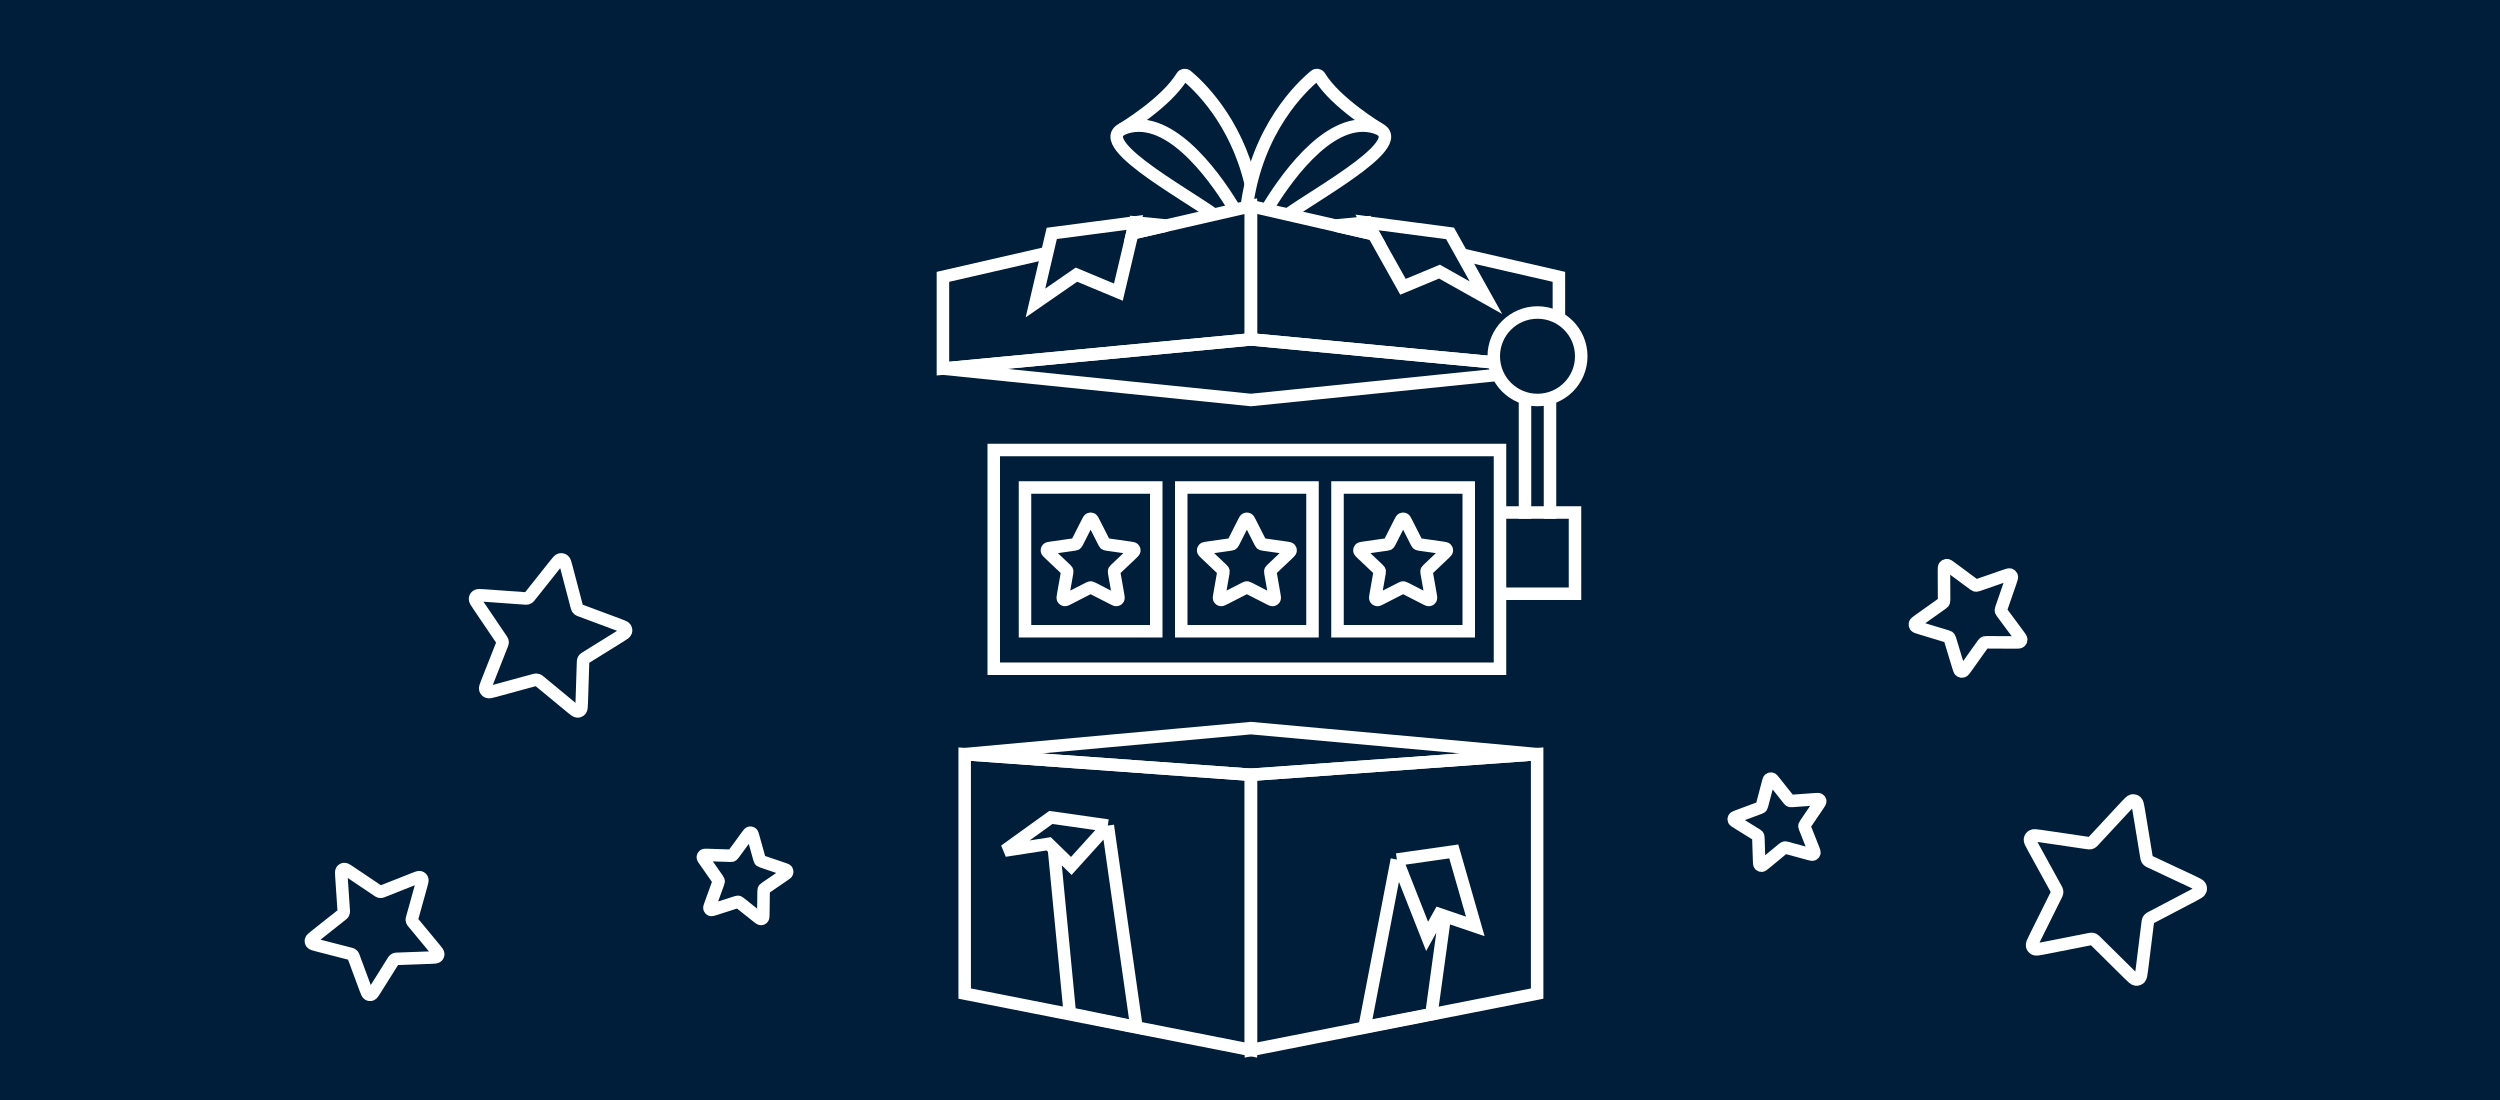 <svg width="400" height="176" viewBox="0 0 400 176" fill="none" xmlns="http://www.w3.org/2000/svg">
<rect x="0" y="0" width="400" height="176" fill="#808080" stroke="none"/>
<g clip-path="url(#clip0_1317_281)">
<rect width="400" height="176" fill="#012548"/>
<rect width="400" height="176" transform="matrix(-1 0 0 1 400 0)" fill="url(#paint0_linear_1317_281)" fill-opacity="0.7"/>
<rect width="400" height="176" transform="matrix(-1 0 0 1 400 0)" fill="url(#paint1_radial_1317_281)" fill-opacity="0.5"/>
<path d="M244 64V83M248 64V83" stroke="white" stroke-width="2" stroke-line="round"/>
<path d="M240 82H252V95H240" stroke="white" stroke-width="2" stroke-line="round"/>
<rect x="164" y="78" width="21" height="23" stroke="white" stroke-width="2" stroke-line="round"/>
<path d="M173.967 83.596C174.138 83.258 174.224 83.089 174.34 83.035C174.441 82.988 174.559 82.988 174.66 83.035C174.776 83.089 174.862 83.258 175.033 83.596L176.657 86.8C176.707 86.9 176.732 86.95 176.769 86.988C176.802 87.023 176.841 87.05 176.885 87.07C176.934 87.092 176.991 87.1 177.103 87.117L180.736 87.634C181.118 87.688 181.31 87.715 181.398 87.806C181.475 87.885 181.511 87.994 181.497 88.102C181.48 88.227 181.341 88.358 181.065 88.621L178.437 91.113C178.355 91.191 178.314 91.23 178.288 91.276C178.264 91.317 178.249 91.362 178.244 91.409C178.237 91.461 178.247 91.516 178.266 91.626L178.886 95.146C178.951 95.518 178.984 95.703 178.923 95.814C178.869 95.909 178.774 95.977 178.664 95.996C178.537 96.019 178.366 95.932 178.024 95.756L174.777 94.093C174.675 94.041 174.625 94.015 174.571 94.005C174.524 93.996 174.476 93.996 174.429 94.005C174.375 94.015 174.325 94.041 174.223 94.093L170.976 95.756C170.634 95.932 170.463 96.019 170.336 95.996C170.226 95.977 170.131 95.909 170.077 95.814C170.016 95.703 170.049 95.518 170.114 95.146L170.734 91.626C170.753 91.516 170.763 91.461 170.756 91.409C170.751 91.362 170.736 91.317 170.712 91.276C170.686 91.23 170.645 91.191 170.563 91.113L167.935 88.621C167.659 88.358 167.52 88.227 167.503 88.102C167.489 87.994 167.525 87.885 167.602 87.806C167.69 87.715 167.882 87.688 168.264 87.634L171.897 87.117C172.009 87.1 172.066 87.092 172.115 87.07C172.159 87.05 172.198 87.023 172.231 86.988C172.268 86.95 172.293 86.9 172.343 86.8L173.967 83.596Z" stroke="white" stroke-width="2" stroke-miterlimit="10" stroke-linecap="round" stroke-line="round"/>
<path d="M198.967 83.596C199.138 83.258 199.224 83.089 199.34 83.035C199.441 82.988 199.559 82.988 199.66 83.035C199.776 83.089 199.862 83.258 200.033 83.596L201.657 86.8C201.707 86.9 201.732 86.95 201.769 86.988C201.802 87.023 201.841 87.05 201.885 87.07C201.934 87.092 201.991 87.1 202.103 87.117L205.736 87.634C206.118 87.688 206.31 87.715 206.398 87.806C206.475 87.885 206.511 87.994 206.497 88.102C206.48 88.227 206.341 88.358 206.065 88.621L203.437 91.113C203.355 91.191 203.314 91.23 203.288 91.276C203.264 91.317 203.249 91.362 203.244 91.409C203.237 91.461 203.247 91.516 203.266 91.626L203.886 95.146C203.951 95.518 203.984 95.703 203.923 95.814C203.869 95.909 203.774 95.977 203.664 95.996C203.537 96.019 203.366 95.932 203.024 95.756L199.777 94.093C199.675 94.041 199.625 94.015 199.571 94.005C199.524 93.996 199.476 93.996 199.429 94.005C199.375 94.015 199.325 94.041 199.223 94.093L195.976 95.756C195.634 95.932 195.463 96.019 195.336 95.996C195.226 95.977 195.131 95.909 195.077 95.814C195.016 95.703 195.049 95.518 195.114 95.146L195.734 91.626C195.753 91.516 195.763 91.461 195.756 91.409C195.751 91.362 195.736 91.317 195.712 91.276C195.686 91.23 195.645 91.191 195.563 91.113L192.935 88.621C192.659 88.358 192.52 88.227 192.503 88.102C192.489 87.994 192.525 87.885 192.602 87.806C192.69 87.715 192.882 87.688 193.264 87.634L196.897 87.117C197.009 87.1 197.066 87.092 197.115 87.07C197.159 87.05 197.198 87.023 197.231 86.988C197.268 86.95 197.293 86.9 197.343 86.8L198.967 83.596Z" stroke="white" stroke-width="2" stroke-miterlimit="10" stroke-linecap="round" stroke-line="round"/>
<path d="M223.967 83.596C224.138 83.258 224.224 83.089 224.34 83.035C224.441 82.988 224.559 82.988 224.66 83.035C224.776 83.089 224.862 83.258 225.033 83.596L226.657 86.8C226.707 86.9 226.732 86.95 226.769 86.988C226.802 87.023 226.841 87.05 226.885 87.07C226.934 87.092 226.991 87.1 227.103 87.117L230.736 87.634C231.118 87.688 231.31 87.715 231.398 87.806C231.475 87.885 231.511 87.994 231.497 88.102C231.48 88.227 231.341 88.358 231.065 88.621L228.437 91.113C228.355 91.191 228.314 91.23 228.288 91.276C228.264 91.317 228.249 91.362 228.244 91.409C228.237 91.461 228.247 91.516 228.266 91.626L228.886 95.146C228.951 95.518 228.984 95.703 228.923 95.814C228.869 95.909 228.774 95.977 228.664 95.996C228.537 96.019 228.366 95.932 228.024 95.756L224.777 94.093C224.675 94.041 224.625 94.015 224.571 94.005C224.524 93.996 224.476 93.996 224.429 94.005C224.375 94.015 224.325 94.041 224.223 94.093L220.976 95.756C220.634 95.932 220.463 96.019 220.336 95.996C220.226 95.977 220.131 95.909 220.077 95.814C220.016 95.703 220.049 95.518 220.114 95.146L220.734 91.626C220.753 91.516 220.763 91.461 220.756 91.409C220.751 91.362 220.736 91.317 220.712 91.276C220.686 91.23 220.645 91.191 220.563 91.113L217.935 88.621C217.659 88.358 217.52 88.227 217.503 88.102C217.489 87.994 217.525 87.885 217.602 87.806C217.69 87.715 217.882 87.688 218.264 87.634L221.897 87.117C222.009 87.1 222.066 87.092 222.115 87.07C222.159 87.05 222.198 87.023 222.231 86.988C222.268 86.95 222.293 86.9 222.343 86.8L223.967 83.596Z" stroke="white" stroke-width="2" stroke-miterlimit="10" stroke-linecap="round" stroke-line="round"/>
<rect x="189" y="78" width="21" height="23" stroke="white" stroke-width="2" stroke-line="round"/>
<rect x="214" y="78" width="21" height="23" stroke="white" stroke-width="2" stroke-line="round"/>
<path d="M159 72H240V107H159V72Z" stroke="white" stroke-width="2" stroke-line="round"/>
<path d="M246 64C249.866 64 253 60.866 253 57C253 53.134 249.866 50 246 50C242.134 50 239 53.134 239 57C239 60.866 242.134 64 246 64Z" stroke="white" stroke-width="2" stroke-line="round"/>
<path d="M179.575 20.647C179.575 20.647 186.558 16.479 189.116 12.245C189.277 11.979 189.633 11.919 189.874 12.117C191.621 13.551 197.701 19.154 200.119 29.418" stroke="white" stroke-width="2" stroke-line="round"/>
<path d="M197.701 33.742C195.149 29.428 188.036 18.758 180.843 20.236C172.717 21.906 189.66 30.925 194.52 34.546" stroke="white" stroke-width="2" stroke-line="round"/>
<path d="M220.688 20.647C220.688 20.647 213.705 16.479 211.147 12.245C210.986 11.979 210.63 11.919 210.389 12.117C208.432 13.723 201.037 20.561 199.445 33.322" stroke="white" stroke-width="2" stroke-line="round"/>
<path d="M202.568 33.732C205.125 29.411 212.233 18.759 219.42 20.236C227.508 21.898 210.76 30.841 205.812 34.495" stroke="white" stroke-width="2" stroke-line="round"/>
<path d="M167.554 40.464L150.869 44.294V58.978L200.146 54.301V32.982L181.155 37.342" stroke="white" stroke-width="2" stroke-line="round"/>
<path d="M219.691 37.469L200.146 32.982V54.301L239 57.989M233.745 40.695L249.423 44.294V51" stroke="white" stroke-width="2" stroke-line="round"/>
<path d="M239 57.989L200.146 54.301L150.869 58.978L200.146 64L239.5 59.989" stroke="white" stroke-width="2" stroke-line="round"/>
<path d="M181.581 35.592L186.616 36.088L181.167 37.339L181.581 35.592Z" stroke="white" stroke-width="2" stroke-line="round"/>
<path d="M218.711 35.592L213.676 36.088L219.773 37.487L218.711 35.592Z" stroke="white" stroke-width="2" stroke-line="round"/>
<path d="M232.01 37.342L237.749 47.63L230.313 43.459L224.479 45.889L218.711 35.592L232.01 37.342Z" stroke="white" stroke-width="2" stroke-line="round"/>
<path d="M168.282 37.342L165.671 48.481L172.226 43.943L178.941 46.742L181.581 35.592L168.282 37.342Z" stroke="white" stroke-width="2" stroke-line="round"/>
<path d="M200.146 168L154.349 158.972V120.662L200.146 123.965V168Z" stroke="white" stroke-width="2" stroke-line="round"/>
<path d="M245.943 158.972L200.146 168V123.965L245.943 120.662V158.972Z" stroke="white" stroke-width="2" stroke-line="round"/>
<path d="M154.349 120.662L200.146 123.965L245.943 120.662L200.146 116.5L154.349 120.662Z" stroke="white" stroke-width="2" stroke-line="round"/>
<path d="M177.248 132.089L181.835 164.336L171.178 162.157L168.631 135.839M177.248 132.089L171.409 138.548L168.631 135.839M177.248 132.089L168.142 130.788L160.77 136.098L167.781 135.01L168.631 135.839" stroke="white" stroke-width="2" stroke-line="round"/>
<path d="M223.498 137.529L218.331 164.336L229.028 162.249L231.182 146.572M223.498 137.529L232.603 136.228L236.048 148.226L231.182 146.572M223.498 137.529L228.338 149.817L230.306 146.274L231.182 146.572" stroke="white" stroke-width="2" stroke-line="round"/>
<path d="M76.558 96.882C76.176 96.318 75.985 96.036 76.001 95.812C76.015 95.617 76.117 95.44 76.279 95.331C76.465 95.204 76.805 95.229 77.485 95.278L83.934 95.742C84.135 95.756 84.235 95.763 84.328 95.743C84.41 95.725 84.488 95.691 84.557 95.643C84.635 95.589 84.697 95.512 84.82 95.356L88.791 90.356C89.209 89.83 89.418 89.567 89.638 89.516C89.829 89.472 90.032 89.516 90.189 89.636C90.37 89.775 90.456 90.102 90.628 90.758L92.263 96.976C92.314 97.17 92.34 97.267 92.389 97.349C92.434 97.421 92.491 97.485 92.559 97.536C92.636 97.593 92.731 97.628 92.92 97.699L98.995 99.961C99.635 100.2 99.956 100.319 100.075 100.512C100.18 100.679 100.203 100.883 100.138 101.067C100.064 101.279 99.778 101.457 99.204 101.813L93.766 105.192C93.597 105.298 93.512 105.35 93.45 105.421C93.395 105.484 93.352 105.557 93.326 105.637C93.295 105.726 93.292 105.826 93.285 106.025L93.078 112.424C93.056 113.099 93.045 113.436 92.899 113.606C92.772 113.754 92.584 113.836 92.387 113.829C92.16 113.822 91.897 113.604 91.37 113.168L86.373 109.039C86.217 108.91 86.139 108.846 86.051 108.808C85.973 108.775 85.889 108.757 85.805 108.755C85.709 108.752 85.612 108.779 85.419 108.832L79.216 110.525C78.562 110.703 78.235 110.793 78.025 110.705C77.842 110.629 77.703 110.476 77.645 110.288C77.579 110.072 77.703 109.759 77.95 109.134L80.294 103.196C80.367 103.011 80.403 102.919 80.411 102.824C80.418 102.741 80.408 102.657 80.383 102.576C80.354 102.486 80.298 102.402 80.185 102.236L76.558 96.882Z" stroke="white" stroke-width="2" stroke-miterlimit="10" stroke-linecap="round" stroke-line="round"/>
<path d="M54.628 140.279C54.59 139.712 54.571 139.429 54.677 139.274C54.769 139.138 54.918 139.053 55.081 139.04C55.269 139.026 55.505 139.184 55.976 139.501L60.448 142.505C60.587 142.598 60.657 142.645 60.733 142.668C60.8 142.689 60.871 142.697 60.941 142.691C61.02 142.684 61.097 142.654 61.252 142.592L66.236 140.616C66.761 140.408 67.023 140.304 67.204 140.358C67.361 140.405 67.489 140.521 67.552 140.673C67.625 140.848 67.549 141.121 67.397 141.667L65.956 146.844C65.911 147.005 65.888 147.086 65.89 147.166C65.891 147.236 65.906 147.306 65.934 147.371C65.965 147.445 66.019 147.509 66.126 147.639L69.568 151.789C69.931 152.227 70.112 152.446 70.118 152.635C70.122 152.799 70.053 152.956 69.929 153.063C69.786 153.185 69.503 153.195 68.938 153.216L63.576 153.412C63.408 153.418 63.325 153.421 63.25 153.447C63.183 153.47 63.122 153.505 63.069 153.551C63.009 153.604 62.965 153.674 62.876 153.816L60.025 158.362C59.724 158.841 59.574 159.081 59.397 159.143C59.242 159.198 59.072 159.179 58.932 159.093C58.771 158.994 58.672 158.727 58.474 158.194L56.601 153.138C56.542 152.98 56.513 152.902 56.465 152.838C56.423 152.781 56.37 152.733 56.309 152.697C56.241 152.656 56.16 152.635 55.998 152.593L50.793 151.253C50.245 151.111 49.971 151.041 49.856 150.891C49.755 150.76 49.719 150.591 49.757 150.431C49.8 150.248 50.021 150.073 50.464 149.722L54.667 146.394C54.798 146.29 54.863 146.239 54.909 146.174C54.949 146.116 54.978 146.051 54.993 145.982C55.011 145.905 55.005 145.821 54.993 145.654L54.628 140.279Z" stroke="white" stroke-width="2" stroke-miterlimit="10" stroke-linecap="round" stroke-line="round"/>
<path d="M119.508 133.735C119.735 133.425 119.849 133.27 119.97 133.237C120.076 133.207 120.19 133.228 120.278 133.293C120.381 133.367 120.432 133.552 120.535 133.922L121.513 137.433C121.543 137.542 121.558 137.597 121.587 137.642C121.612 137.682 121.645 137.717 121.683 137.745C121.727 137.776 121.779 137.794 121.885 137.83L125.292 138.988C125.65 139.11 125.83 139.171 125.898 139.278C125.958 139.371 125.973 139.487 125.939 139.594C125.9 139.716 125.743 139.824 125.428 140.039L122.438 142.087C122.345 142.151 122.298 142.183 122.264 142.225C122.234 142.262 122.211 142.304 122.197 142.35C122.181 142.402 122.181 142.459 122.179 142.573L122.131 146.225C122.126 146.61 122.123 146.803 122.044 146.903C121.975 146.99 121.871 147.041 121.761 147.042C121.635 147.043 121.486 146.924 121.188 146.688L118.363 144.443C118.275 144.373 118.231 144.338 118.182 144.319C118.138 144.301 118.091 144.293 118.044 144.294C117.991 144.295 117.937 144.312 117.83 144.346L114.395 145.45C114.033 145.567 113.852 145.625 113.734 145.58C113.632 145.54 113.552 145.456 113.518 145.35C113.479 145.228 113.545 145.047 113.676 144.685L114.919 141.25C114.958 141.143 114.977 141.089 114.981 141.035C114.984 140.988 114.977 140.94 114.962 140.894C114.945 140.843 114.913 140.797 114.848 140.704L112.773 137.734C112.554 137.421 112.445 137.264 112.451 137.136C112.457 137.025 112.512 136.922 112.601 136.856C112.703 136.78 112.892 136.786 113.271 136.798L116.867 136.915C116.978 136.919 117.034 136.921 117.086 136.907C117.131 136.895 117.174 136.874 117.212 136.845C117.255 136.813 117.288 136.767 117.355 136.675L119.508 133.735Z" stroke="white" stroke-width="2" stroke-miterlimit="10" stroke-linecap="round" stroke-line="round"/>
<path d="M290.918 128.804C291.136 128.481 291.246 128.319 291.237 128.191C291.229 128.08 291.17 127.978 291.078 127.916C290.971 127.844 290.777 127.858 290.387 127.886L286.694 128.151C286.579 128.159 286.522 128.163 286.468 128.152C286.421 128.141 286.377 128.122 286.337 128.095C286.293 128.064 286.257 128.019 286.187 127.93L283.913 125.067C283.673 124.766 283.554 124.615 283.428 124.586C283.318 124.561 283.202 124.586 283.112 124.655C283.009 124.734 282.959 124.922 282.861 125.297L281.924 128.858C281.895 128.969 281.881 129.025 281.852 129.071C281.827 129.113 281.794 129.149 281.755 129.178C281.711 129.211 281.657 129.232 281.548 129.272L278.07 130.567C277.703 130.704 277.519 130.772 277.451 130.883C277.391 130.979 277.378 131.096 277.415 131.201C277.457 131.322 277.621 131.424 277.95 131.628L281.064 133.563C281.161 133.623 281.209 133.653 281.245 133.694C281.277 133.73 281.301 133.772 281.316 133.817C281.333 133.869 281.335 133.926 281.339 134.04L281.458 137.704C281.47 138.091 281.477 138.284 281.56 138.381C281.633 138.466 281.741 138.513 281.854 138.509C281.984 138.504 282.134 138.38 282.436 138.13L285.297 135.766C285.387 135.692 285.431 135.655 285.482 135.634C285.527 135.614 285.574 135.604 285.623 135.603C285.678 135.602 285.733 135.617 285.844 135.647L289.396 136.617C289.77 136.719 289.957 136.77 290.078 136.72C290.182 136.676 290.262 136.588 290.295 136.481C290.333 136.357 290.262 136.178 290.121 135.82L288.779 132.42C288.737 132.314 288.716 132.261 288.711 132.207C288.708 132.159 288.713 132.111 288.728 132.065C288.744 132.013 288.776 131.965 288.841 131.87L290.918 128.804Z" stroke="white" stroke-width="2" stroke-miterlimit="10" stroke-linecap="round" stroke-line="round"/>
<path d="M342.196 129.618C342.068 128.837 342.003 128.447 341.81 128.27C341.641 128.116 341.412 128.047 341.187 128.083C340.928 128.123 340.659 128.413 340.121 128.993L335.014 134.494C334.855 134.666 334.776 134.751 334.68 134.807C334.596 134.857 334.503 134.89 334.406 134.904C334.296 134.92 334.182 134.903 333.952 134.87L326.561 133.781C325.783 133.666 325.394 133.609 325.167 133.74C324.968 133.854 324.832 134.052 324.795 134.279C324.752 134.539 324.943 134.885 325.323 135.576L328.93 142.137C329.043 142.342 329.099 142.444 329.122 142.553C329.143 142.649 329.145 142.748 329.128 142.845C329.109 142.955 329.057 143.06 328.953 143.27L325.61 149.997C325.258 150.707 325.081 151.061 325.134 151.319C325.18 151.544 325.325 151.735 325.527 151.839C325.76 151.96 326.147 151.884 326.92 151.731L334.255 150.286C334.483 150.241 334.598 150.218 334.708 150.229C334.805 150.238 334.9 150.267 334.986 150.313C335.084 150.364 335.167 150.446 335.332 150.61L340.65 155.865C341.211 156.419 341.491 156.696 341.752 156.724C341.978 156.748 342.204 156.669 342.366 156.507C342.553 156.321 342.602 155.928 342.7 155.142L343.626 147.687C343.655 147.455 343.67 147.339 343.714 147.237C343.754 147.146 343.81 147.065 343.881 146.996C343.96 146.918 344.064 146.864 344.27 146.756L350.9 143.276C351.599 142.91 351.949 142.726 352.057 142.486C352.151 142.277 352.146 142.036 352.044 141.832C351.927 141.597 351.571 141.429 350.859 141.095L344.096 137.923C343.885 137.825 343.78 137.776 343.698 137.702C343.625 137.637 343.565 137.558 343.523 137.469C343.474 137.37 343.455 137.255 343.417 137.024L342.196 129.618Z" stroke="white" stroke-width="2" stroke-miterlimit="10" stroke-linecap="round" stroke-line="round"/>
<path d="M321.699 93.045C321.856 92.593 321.934 92.366 321.882 92.217C321.837 92.088 321.736 91.986 321.606 91.941C321.457 91.889 321.231 91.968 320.778 92.125L316.484 93.613C316.351 93.659 316.284 93.682 316.217 93.685C316.158 93.688 316.099 93.679 316.044 93.659C315.981 93.637 315.925 93.595 315.813 93.512L312.208 90.841C311.829 90.559 311.639 90.418 311.48 90.424C311.342 90.429 311.213 90.496 311.128 90.606C311.03 90.733 311.031 90.971 311.034 91.447L311.055 95.966C311.056 96.107 311.056 96.177 311.037 96.242C311.02 96.299 310.993 96.352 310.956 96.399C310.914 96.452 310.856 96.493 310.74 96.576L307.029 99.216C306.637 99.495 306.441 99.634 306.395 99.787C306.355 99.919 306.376 100.062 306.453 100.175C306.542 100.305 306.769 100.374 307.223 100.512L311.529 101.816C311.663 101.857 311.73 101.877 311.786 101.914C311.835 101.947 311.876 101.989 311.909 102.038C311.946 102.093 311.966 102.16 312.007 102.294L313.312 106.6C313.449 107.054 313.518 107.281 313.648 107.37C313.761 107.447 313.904 107.469 314.037 107.428C314.189 107.382 314.328 107.186 314.607 106.795L317.248 103.083C317.33 102.967 317.371 102.909 317.424 102.868C317.471 102.831 317.525 102.803 317.582 102.786C317.646 102.768 317.717 102.768 317.858 102.769L322.376 102.79C322.853 102.792 323.091 102.793 323.217 102.696C323.328 102.611 323.394 102.481 323.399 102.343C323.405 102.185 323.264 101.995 322.983 101.615L320.311 98.011C320.228 97.898 320.187 97.842 320.164 97.78C320.144 97.724 320.136 97.665 320.138 97.606C320.141 97.54 320.164 97.473 320.211 97.339L321.699 93.045Z" stroke="white" stroke-width="2" stroke-miterlimit="10" stroke-linecap="round" stroke-line="round"/>
</g>
<defs>
<linearGradient id="paint0_linear_1317_281" x1="-22" y1="193" x2="469.476" y2="-42.679" gradientUnits="SpaceOnUse">
<stop stop-color="#012548"/>
<stop offset="0.942" stop-color="#00162B" stop-opacity="0.48"/>
</linearGradient>
<radialGradient id="paint1_radial_1317_281" cx="0" cy="0" r="1" gradientUnits="SpaceOnUse" gradientTransform="translate(200 88) rotate(34.393) scale(192.079 436.544)">
<stop stop-color="#012548" stop-opacity="0"/>
<stop offset="1" stop-color="#00172E"/>
</radialGradient>
<clipPath id="clip0_1317_281">
<rect width="400" height="176" fill="white"/>
</clipPath>
</defs>
</svg>
